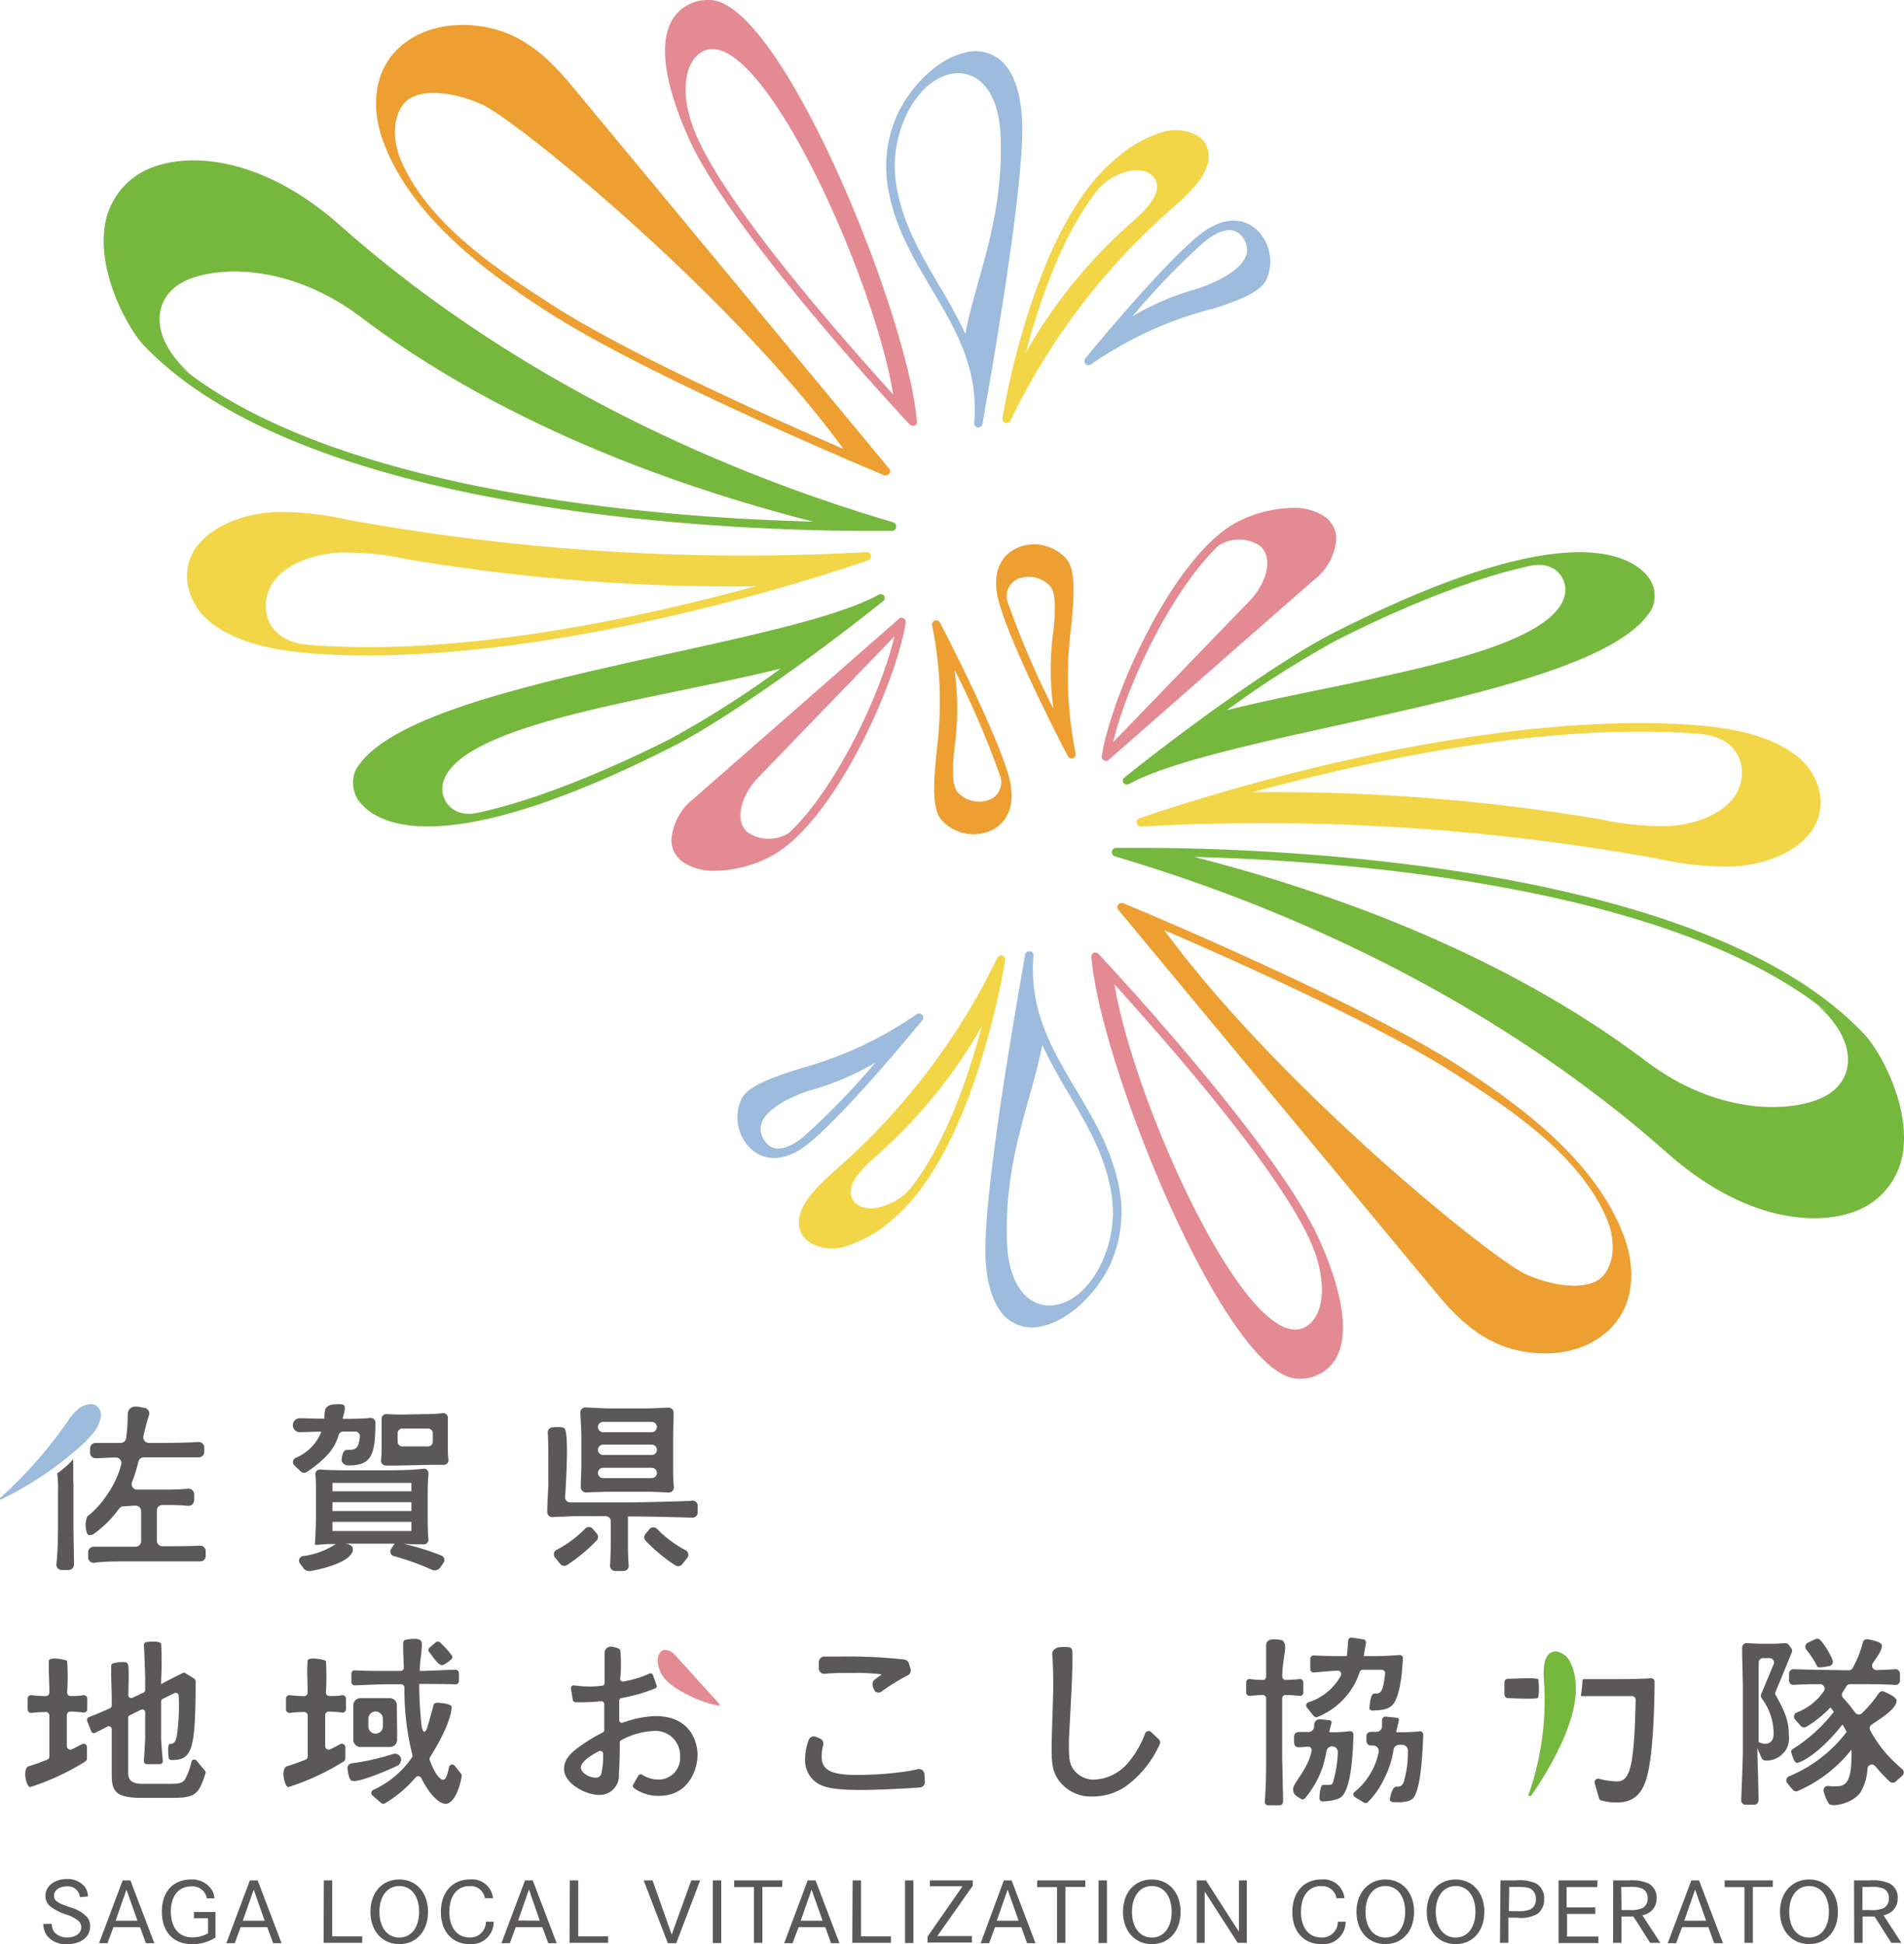 <svg xmlns="http://www.w3.org/2000/svg" viewBox="0 0 226.77 231.6"><defs><style>.cls-1{fill:#9dbbdc;}.cls-2{fill:#76b83d;}.cls-3{fill:#e48a93;}.cls-4{fill:#f2d647;}.cls-5{fill:#ed9f31;}.cls-6{fill:#5a5858;}</style></defs><g id="レイヤー_2" data-name="レイヤー 2"><g id="レイヤー_1-2" data-name="レイヤー 1"><path class="cls-1" d="M149.64,27.33c-1.82-1.6-4.3-1.36-6.8.66-4.51,3.65-13.2,14.24-13.57,14.69a.51.51,0,0,0,0,.66.49.49,0,0,0,.37.16.48.48,0,0,0,.28-.08,44.88,44.88,0,0,1,13.43-6.35l.81-.24.17,0c2.85-.9,5.6-1.93,6.41-3.35A5.21,5.21,0,0,0,149.64,27.33Zm-6.17,1.44a9.85,9.85,0,0,1,1.41-.93c2-1,2.83,0,3.17.5,2.28,3.29-4.11,5.6-5.25,6a31.79,31.79,0,0,0-7.93,3.35A87.48,87.48,0,0,1,143.47,28.77Z"/><path class="cls-2" d="M106.37,62.22C80.88,54.68,58.12,42.46,40.54,26.88c-10.64-9.44-20.38-8.72-24.33-5.94a8.83,8.83,0,0,0-3.8,6.59C11.86,32.87,15.19,39,17,41,36.58,61.88,89.8,63.24,103.17,63.24c1.9,0,3,0,3.08,0a.51.51,0,0,0,.48-.44A.5.5,0,0,0,106.37,62.22ZM22,33.49c3.75-1.8,12.38-2.19,21,4.3C56.93,48.34,75.44,56.67,96.85,62.14,79,61.68,40.22,58.85,21.37,43.6c.84.62,1.5,1.12,1.57,1.19C17.59,40.26,18.12,35.37,22,33.49Z"/><path class="cls-3" d="M84.5,0h-.07a4.91,4.91,0,0,0-4.27,2.21C78.43,4.92,79.06,9.83,82,16.4c5,11.31,25.47,33.23,26.34,34.16a.52.52,0,0,0,.37.16.45.45,0,0,0,.2,0,.5.5,0,0,0,.3-.5C108.13,37.35,93,0,84.5,0Zm-.81,6.14C90.41,2.55,104.13,33,106.38,47c-5.85-6.47-19.75-22.17-23.5-31C81,11.66,81.31,7.42,83.69,6.14Z"/><path class="cls-4" d="M103.74,66.17a.52.52,0,0,0-.52-.4A262.7,262.7,0,0,1,41.89,62l-.51-.09A36,36,0,0,0,32.62,61c-3.72.23-7,1.6-8.82,3.67a5.88,5.88,0,0,0-1.49,4.68,7.49,7.49,0,0,0,3.23,5.13c2.67,1.9,6.54,3,11.82,3.38q3.16.22,6.45.22c27.61,0,59.27-11.22,59.61-11.34A.51.51,0,0,0,103.74,66.17ZM37.43,76.87l-1.29-.12c-4.95-.71-5.46-5.39-3.2-7.92,1.66-1.85,4.64-2.83,7.4-3a33.94,33.94,0,0,1,8,.76,231.59,231.59,0,0,0,41.62,3.25C76.61,73.5,55.44,78.15,37.43,76.87Z"/><path class="cls-2" d="M105.33,71a.52.52,0,0,0-.66-.16c-4.68,2.56-14.49,4.72-24.87,7-16.7,3.68-34,7.49-37.49,14a3.79,3.79,0,0,0,1,4.21c1,1,3.19,2.4,7.64,2.4,5.54,0,14.61-2.11,29.33-9.6,6.43-3.28,17.41-11.23,24.89-17.23A.51.51,0,0,0,105.33,71ZM79.87,88C75.66,90.13,65.3,95.1,56.52,96.9c-2.89.42-4.35-1.94-3.68-3.89,2.39-7,25.93-9.79,40.15-13.37A118.52,118.52,0,0,1,79.87,88Z"/><path class="cls-3" d="M107.62,73.65a.48.48,0,0,0-.55.06L82.63,95.13a6.86,6.86,0,0,0-2.67,5,3.24,3.24,0,0,0,1.33,2.52,6.46,6.46,0,0,0,3.9,1.08,14.72,14.72,0,0,0,6.9-1.87c7.39-4.22,14.65-20.49,15.78-27.69A.5.5,0,0,0,107.62,73.65ZM94,99.19a4.45,4.45,0,0,1-5-.07c-1.66-1.52-.52-4.6,1.19-6.38l16.33-16.92C104.85,82.9,99.41,94.12,94,99.19Z"/><path class="cls-5" d="M120.13,92.42c-1.58-5.58-7.91-17.74-8.18-18.25a.48.48,0,0,0-.6-.24.5.5,0,0,0-.34.56,44.89,44.89,0,0,1,.56,14.85c0,.32-.07.6-.09.83l0,.18c-.3,3-.43,5.91.56,7.21a5.15,5.15,0,0,0,4,1.82,4.77,4.77,0,0,0,2-.45C120.25,97.88,121,95.51,120.13,92.42ZM118,95.2a3.45,3.45,0,0,1-4-.9c-.77-1-.44-4-.32-5.2a33.53,33.53,0,0,0,0-9.33,105.17,105.17,0,0,1,5.41,12.59A2.24,2.24,0,0,1,118,95.2Z"/><path class="cls-4" d="M143.91,18a2.72,2.72,0,0,0-1.25-1.8,5.28,5.28,0,0,0-4-.52,14.8,14.8,0,0,0-5.94,3.38c-9.61,8.06-13.18,29.85-13.33,30.77a.5.5,0,0,0,.35.56.39.39,0,0,0,.15,0,.51.51,0,0,0,.46-.28,79.33,79.33,0,0,1,19.26-25.3C141.93,22.79,144.37,20.4,143.91,18Zm-13.13,4.54a7.16,7.16,0,0,1,3.57-2.12c1.52-.44,3.18.16,3.42,1.43.31,1.61-1.51,3.33-3.05,4.7A60,60,0,0,0,122.18,42C123.79,35.94,126.56,27.84,130.78,22.55Z"/><path class="cls-1" d="M119.06,7.08a4.69,4.69,0,0,0-4.2-.79c-3.41.79-6.6,4.31-8,7.39a15,15,0,0,0-1,9.21c.84,4.38,3,8,5.07,11.49,2.9,4.87,5.64,9.48,5.1,16a.51.51,0,0,0,.43.54h.07a.49.49,0,0,0,.49-.41c0-.25,4.55-24.86,4.73-34.52C121.81,13.52,121.52,9.07,119.06,7.08ZM106.87,22.7a14.1,14.1,0,0,1,.91-8.61,11.55,11.55,0,0,1,2.4-3.58c3.72-3.53,8.78-2,9,5.9.34,9.92-3,16.8-4.2,23.37a60.08,60.08,0,0,0-3.22-5.92C109.78,30.44,107.68,26.91,106.87,22.7Z"/><path class="cls-5" d="M105.94,55.87,68.75,11c-2-2.42-4.29-5.16-7.74-6.77-3.12-1.46-8.18-2-12,.34-4.68,2.86-4.85,8.1-3.45,12.06,3.2,9,12.17,15.69,19.63,20.5,12.31,7.94,39.86,19.37,40.13,19.49a.63.63,0,0,0,.19,0,.51.51,0,0,0,.41-.2A.5.5,0,0,0,105.94,55.87ZM47.75,19.08c-.9-2.09-1.13-5,.41-6.8s5.67-1.44,9.22.15c4,1.79,29.3,22.24,43.08,41.05C91.81,49.74,74.72,42.1,65.77,36.33,59.24,32.11,51,26.69,47.75,19.08Z"/><path class="cls-1" d="M89.48,136.9c1.82,1.6,4.3,1.36,6.8-.66,4.51-3.64,13.2-14.24,13.56-14.69a.51.51,0,0,0,0-.66.52.52,0,0,0-.65-.08,45.11,45.11,0,0,1-13.43,6.35l-.81.24-.17.06c-2.86.9-5.61,1.92-6.41,3.34A5.19,5.19,0,0,0,89.48,136.9Zm6.17-1.44a8.73,8.73,0,0,1-1.42.93c-2,1-2.83,0-3.16-.5-2.28-3.28,4.11-5.59,5.25-5.95a32,32,0,0,0,7.93-3.35A89.44,89.44,0,0,1,95.65,135.46Z"/><path class="cls-2" d="M132.74,102c25.5,7.54,48.26,19.77,65.83,35.35,10.65,9.43,20.38,8.72,24.33,5.94a8.85,8.85,0,0,0,3.81-6.6c.55-5.34-2.79-11.47-4.61-13.42C202.54,102.35,149.32,101,136,101c-1.9,0-3,0-3.08,0a.49.49,0,0,0-.48.43A.51.51,0,0,0,132.74,102Zm84.34,28.73c-3.76,1.8-12.39,2.19-21-4.29-13.94-10.56-32.45-18.89-53.86-24.36,17.85.47,56.62,3.3,75.47,18.54-.83-.62-1.49-1.11-1.57-1.19C221.53,124,221,128.86,217.08,130.74Z"/><path class="cls-3" d="M154.62,164.23h.06A4.9,4.9,0,0,0,159,162c1.72-2.71,1.1-7.61-1.8-14.18-5-11.32-25.48-33.24-26.35-34.17a.5.5,0,0,0-.36-.16.54.54,0,0,0-.21,0,.49.49,0,0,0-.29.5C131,126.89,146.14,164.23,154.62,164.23Zm.81-6.14c-6.72,3.6-20.44-26.89-22.69-40.83,5.84,6.47,19.75,22.17,23.5,31C158.08,152.58,157.81,156.82,155.43,158.09Z"/><path class="cls-4" d="M135.38,98.06a.52.52,0,0,0,.52.4,263.12,263.12,0,0,1,61.32,3.79l.52.1a36,36,0,0,0,8.76.87c3.72-.22,7-1.59,8.82-3.66a6,6,0,0,0,1.49-4.69,7.52,7.52,0,0,0-3.23-5.13c-2.67-1.89-6.54-3-11.82-3.37-2.11-.16-4.27-.23-6.45-.23-27.61,0-59.27,11.22-59.61,11.35A.49.49,0,0,0,135.38,98.06Zm66.31-10.69c.45,0,.87.07,1.29.12,5,.71,5.45,5.39,3.19,7.91-1.65,1.85-4.63,2.84-7.39,3a33.94,33.94,0,0,1-8-.77,231.59,231.59,0,0,0-41.62-3.25C162.51,90.74,183.68,86.08,201.69,87.37Z"/><path class="cls-2" d="M133.79,93.24a.5.5,0,0,0,.66.16c4.68-2.55,14.48-4.71,24.87-7,16.7-3.68,34-7.49,37.48-14a3.78,3.78,0,0,0-1-4.22c-1-1-3.2-2.4-7.64-2.4-5.55,0-14.61,2.12-29.33,9.61-6.43,3.27-17.41,11.22-24.89,17.22A.5.5,0,0,0,133.79,93.24Zm25.46-17c4.21-2.14,14.57-7.11,23.35-8.9,2.89-.43,4.35,1.94,3.68,3.89-2.39,7-25.94,9.78-40.15,13.37A116.42,116.42,0,0,1,159.25,76.24Z"/><path class="cls-3" d="M131.49,90.58a.48.48,0,0,0,.56-.06s22-19.31,24.43-21.42a6.83,6.83,0,0,0,2.68-5,3.27,3.27,0,0,0-1.33-2.52,6.47,6.47,0,0,0-3.91-1.07A14.82,14.82,0,0,0,147,62.38c-7.39,4.23-14.66,20.49-15.78,27.7A.48.48,0,0,0,131.49,90.58ZM145.13,65a4.46,4.46,0,0,1,5,.08c1.65,1.52.52,4.59-1.19,6.38L132.58,88.41C134.26,81.33,139.71,70.12,145.13,65Z"/><path class="cls-5" d="M119,71.82c1.57,5.58,7.9,17.73,8.17,18.25a.51.51,0,0,0,.61.24.49.49,0,0,0,.33-.57,45.42,45.42,0,0,1-.56-14.84c0-.33.08-.6.1-.84l0-.18c.29-3,.43-5.91-.56-7.21a5.15,5.15,0,0,0-4-1.82,4.74,4.74,0,0,0-2,.45C118.87,66.35,118.11,68.72,119,71.82ZM121.14,69a3.47,3.47,0,0,1,4,.9c.77,1,.45,3.95.33,5.2a33.13,33.13,0,0,0,0,9.33,103.48,103.48,0,0,1-5.41-12.58A2.25,2.25,0,0,1,121.14,69Z"/><path class="cls-4" d="M95.21,146.22a2.72,2.72,0,0,0,1.25,1.8,5.27,5.27,0,0,0,4,.53,15,15,0,0,0,5.94-3.38c9.61-8.07,13.18-29.86,13.32-30.78a.5.5,0,0,0-.35-.56l-.14,0a.52.52,0,0,0-.46.29A79.44,79.44,0,0,1,99.5,139.39C97.18,141.44,94.75,143.83,95.21,146.22Zm13.13-4.53a7.2,7.2,0,0,1-3.57,2.11c-1.52.45-3.18-.15-3.42-1.43-.31-1.6,1.5-3.33,3.05-4.69a60.37,60.37,0,0,0,12.54-15.43C115.33,128.29,112.56,136.4,108.34,141.69Z"/><path class="cls-1" d="M120.05,157.15a4.68,4.68,0,0,0,4.21.79c3.41-.79,6.6-4.31,8-7.38a15.09,15.09,0,0,0,1-9.22c-.85-4.38-3-8-5.07-11.48-2.9-4.88-5.64-9.48-5.1-16a.5.5,0,0,0-.43-.54h-.07a.51.51,0,0,0-.5.42c0,.24-4.55,24.86-4.72,34.52C117.3,150.71,117.6,155.16,120.05,157.15Zm12.2-15.62a14,14,0,0,1-.92,8.61,11.21,11.21,0,0,1-2.4,3.58c-3.71,3.54-8.77,2-9-5.9-.34-9.92,3-16.8,4.2-23.36a63.25,63.25,0,0,0,3.21,5.91C129.34,133.79,131.44,137.33,132.25,141.53Z"/><path class="cls-5" d="M133.18,108.36l37.19,44.83c2,2.42,4.28,5.17,7.74,6.78,3.11,1.45,8.18,2,11.95-.34,4.69-2.87,4.86-8.11,3.46-12.07-3.2-9-12.17-15.69-19.63-20.5-12.31-7.94-39.86-19.37-40.14-19.48a.41.41,0,0,0-.19,0,.51.51,0,0,0-.4.2A.5.5,0,0,0,133.18,108.36Zm58.18,36.79c.9,2.1,1.14,5-.4,6.8s-5.67,1.44-9.22-.15c-4-1.79-29.3-22.24-43.08-41,8.64,3.73,25.74,11.37,34.69,17.15C179.88,132.12,188.09,137.54,191.36,145.15Z"/><path class="cls-6" d="M9.51,226a1.41,1.41,0,0,0-1.58-1.28c-.86,0-1.5.47-1.5,1.1s.48.9,2,1.41a4.12,4.12,0,0,1,2,1.21,1.82,1.82,0,0,1,.31,1c0,1.3-1.09,2.15-2.74,2.15a2.82,2.82,0,0,1-2.4-1,2.46,2.46,0,0,1-.44-1.41h1a1.86,1.86,0,0,0,.32,1A2,2,0,0,0,8,230.8c1,0,1.68-.5,1.68-1.22a1,1,0,0,0-.36-.77,4.19,4.19,0,0,0-1.49-.76,6.15,6.15,0,0,1-1.9-1,1.63,1.63,0,0,1-.52-1.21c0-1.14,1.07-2,2.54-2a2.6,2.6,0,0,1,2.16.94,2,2,0,0,1,.37,1.13Z"/><path class="cls-6" d="M14.61,224h.92l2.85,7.48h-1l-.7-1.91H13.51l-.71,1.91h-1Zm1.76,4.8-1.31-3.7-1.29,3.7Z"/><path class="cls-6" d="M24.78,228.51H23.1v-.75h2.56v3.05a5.09,5.09,0,0,1-2.76.79c-2.25,0-3.62-1.46-3.62-3.87s1.36-3.84,3.49-3.84a2.81,2.81,0,0,1,2.28,1,2.17,2.17,0,0,1,.49,1.25h-.9a1.72,1.72,0,0,0-1.86-1.42c-1.52,0-2.43,1.14-2.43,3s.93,3.07,2.52,3.07a3.75,3.75,0,0,0,1.91-.49Z"/><path class="cls-6" d="M29.76,224h.93l2.84,7.48h-1l-.7-1.91H28.66l-.7,1.91h-1Zm1.76,4.8-1.3-3.7-1.3,3.7Z"/><path class="cls-6" d="M38.57,224h1v6.67h3.57v.77h-4.6Z"/><path class="cls-6" d="M47.56,223.89c2,0,3.42,1.55,3.42,3.85s-1.38,3.85-3.42,3.85-3.44-1.56-3.44-3.85S45.5,223.89,47.56,223.89Zm0,6.92c1.42,0,2.36-1.21,2.36-3.07s-.94-3.07-2.36-3.07-2.37,1.21-2.37,3.07S46.12,230.81,47.56,230.81Z"/><path class="cls-6" d="M57.75,226.12a1.72,1.72,0,0,0-1.84-1.44c-1.47,0-2.39,1.17-2.39,3.06s.93,3.06,2.4,3.06a1.85,1.85,0,0,0,1.95-1.88h.93A2.65,2.65,0,0,1,56,231.6c-2.13,0-3.49-1.5-3.49-3.83s1.35-3.88,3.46-3.88a2.5,2.5,0,0,1,2.75,2.23Z"/><path class="cls-6" d="M62.53,224h.92l2.85,7.48h-1l-.7-1.91H61.43l-.71,1.91h-1Zm1.76,4.8L63,225.08l-1.29,3.7Z"/><path class="cls-6" d="M67.87,224h1v6.67h3.56v.77h-4.6Z"/><path class="cls-6" d="M76.66,224h1.06L80,230.46,82.33,224h1.06l-2.85,7.48h-1Z"/><path class="cls-6" d="M85.9,231.46h-1V224h1Z"/><path class="cls-6" d="M87.44,224h5.73v.78H90.8v6.66h-1V224.8H87.44Z"/><path class="cls-6" d="M96.2,224h.93l2.85,7.48h-1l-.69-1.91H95.11l-.71,1.91h-1Zm1.77,4.8-1.31-3.7-1.29,3.7Z"/><path class="cls-6" d="M101.55,224h1v6.67h3.56v.77h-4.6Z"/><path class="cls-6" d="M108.79,231.46h-1V224h1Z"/><path class="cls-6" d="M110.75,224h5.11v.63l-4.22,6h4.12v.77h-5.29v-.7l4.17-6h-3.89Z"/><path class="cls-6" d="M119.56,224h.92l2.85,7.48h-1l-.69-1.91h-3.13l-.71,1.91h-1Zm1.76,4.8-1.31-3.7-1.29,3.7Z"/><path class="cls-6" d="M123.53,224h5.73v.78h-2.37v6.66h-1V224.8h-2.36Z"/><path class="cls-6" d="M131.84,231.46h-1V224h1Z"/><path class="cls-6" d="M137.19,223.89c2,0,3.42,1.55,3.42,3.85s-1.38,3.85-3.42,3.85-3.44-1.56-3.44-3.85S135.13,223.89,137.19,223.89Zm0,6.92c1.42,0,2.36-1.21,2.36-3.07s-.94-3.07-2.36-3.07-2.37,1.21-2.37,3.07S135.75,230.81,137.19,230.81Z"/><path class="cls-6" d="M142.54,224h1.09l3.93,6.12V224h.94v7.44h-1.09l-3.93-6.11v6.11h-.94Z"/><path class="cls-6" d="M159.18,226.12a1.74,1.74,0,0,0-1.85-1.44c-1.47,0-2.38,1.17-2.38,3.06s.93,3.06,2.39,3.06a1.86,1.86,0,0,0,2-1.88h.93a2.66,2.66,0,0,1-2.85,2.68c-2.14,0-3.5-1.5-3.5-3.83s1.35-3.88,3.46-3.88a2.5,2.5,0,0,1,2.75,2.23Z"/><path class="cls-6" d="M165,223.89c2,0,3.42,1.55,3.42,3.85s-1.38,3.85-3.42,3.85-3.44-1.56-3.44-3.85S163,223.89,165,223.89Zm0,6.92c1.42,0,2.36-1.21,2.36-3.07s-.94-3.07-2.36-3.07-2.37,1.21-2.37,3.07S163.59,230.81,165,230.81Z"/><path class="cls-6" d="M173.37,223.89c2,0,3.42,1.55,3.42,3.85s-1.38,3.85-3.42,3.85-3.44-1.56-3.44-3.85S171.31,223.89,173.37,223.89Zm0,6.92c1.42,0,2.36-1.21,2.36-3.07s-.94-3.07-2.36-3.07-2.37,1.21-2.37,3.07S171.93,230.81,173.37,230.81Z"/><path class="cls-6" d="M178.71,224h1.82a5,5,0,0,1,2.38.34,2,2,0,0,1,1,1.89,2.09,2.09,0,0,1-.8,1.76,4,4,0,0,1-2.46.45h-1v3h-1Zm1,3.66h1a3.56,3.56,0,0,0,1.62-.23,1.27,1.27,0,0,0,.59-1.21,1.35,1.35,0,0,0-.45-1.1c-.31-.26-.74-.34-1.83-.34h-.89Z"/><path class="cls-6" d="M190.23,224.8h-3.64v2.42H190V228h-3.36v2.69h3.73v.77h-4.74V224h4.65Z"/><path class="cls-6" d="M192.13,224H194a4.83,4.83,0,0,1,2.3.35,1.87,1.87,0,0,1,1,1.79,2,2,0,0,1-.69,1.56,2.54,2.54,0,0,1-1,.46l2.14,3.28h-1.21l-2-3.14h-1.42v3.14h-1Zm1,3.53H194a3.44,3.44,0,0,0,1.6-.22,1.25,1.25,0,0,0,.64-1.18,1.21,1.21,0,0,0-.62-1.14,3.56,3.56,0,0,0-1.61-.21h-.92Z"/><path class="cls-6" d="M201.44,224h.92l2.85,7.48h-1.05l-.69-1.91h-3.13l-.71,1.91h-1Zm1.76,4.8-1.31-3.7-1.29,3.7Z"/><path class="cls-6" d="M205.41,224h5.73v.78h-2.37v6.66h-1V224.8h-2.36Z"/><path class="cls-6" d="M215.47,223.89c2,0,3.43,1.55,3.43,3.85s-1.39,3.85-3.43,3.85S212,230,212,227.74,213.41,223.89,215.47,223.89Zm0,6.92c1.43,0,2.36-1.21,2.36-3.07s-.93-3.07-2.36-3.07-2.37,1.21-2.37,3.07S214,230.81,215.47,230.81Z"/><path class="cls-6" d="M220.82,224h1.9a4.86,4.86,0,0,1,2.3.35,1.87,1.87,0,0,1,1,1.79,2,2,0,0,1-.69,1.56,2.54,2.54,0,0,1-1,.46l2.13,3.28h-1.2l-2-3.14h-1.42v3.14h-1Zm1,3.53h.91a3.44,3.44,0,0,0,1.6-.22,1.25,1.25,0,0,0,.64-1.18,1.21,1.21,0,0,0-.62-1.14,3.59,3.59,0,0,0-1.61-.21h-.92Z"/><path class="cls-6" d="M8.72,176.54c0-.52,0-2.1,0-2.7a12.1,12.1,0,0,1-1.9,1.68,13.27,13.27,0,0,1,.09,2.08V182c0,.21,0,2.61-.19,4.31a.65.65,0,0,0,.66.72h.77a.66.66,0,0,0,.66-.67c0-1.39-.06-3.21-.06-4.42v-5.36Z"/><path class="cls-6" d="M23.81,184.13c-1,.05-2.55.06-3.33.06H19.35a.66.66,0,0,1-.67-.66v-3.59a.66.66,0,0,1,.67-.66H20a23.68,23.68,0,0,1,2.38.1.67.67,0,0,0,.74-.66V178a.66.66,0,0,0-.73-.66c-1,.09-1.93.11-2.39.11H16.32a.66.66,0,0,1-.59-.92,16.55,16.55,0,0,0,.75-2.41.67.67,0,0,1,.65-.51h2.68c.53,0,2.7,0,3.84,0a.66.66,0,0,0,.68-.67v-.5a.66.66,0,0,0-.7-.66c-1.42.08-2.93.11-4.31.11H17.73a.67.67,0,0,1-.65-.81c.22-1,.49-1.92.67-2.52a.66.66,0,0,0-.54-.85c-.52-.07-2-.61-2,.92,0,.92-.07,1.79-.18,2.67a.67.67,0,0,1-.67.59h-1.4c-.74,0-1.19,0-1.53,0a.66.66,0,0,0-.7.66v.5a.66.66,0,0,0,.72.66c.48,0,1.05-.05,2.32-.09a.67.67,0,0,1,.67.84,11.37,11.37,0,0,1-1.76,3.71,10.53,10.53,0,0,1-2.28,2.47,2.75,2.75,0,0,0,0,2.07c.14.25.55.18.79,0a13.2,13.2,0,0,0,3-3,.64.64,0,0,1,.47-.27c.46,0,.91-.07,1.46-.09a.67.67,0,0,1,.69.67v3.57a.66.66,0,0,1-.67.66H14.33c-.72,0-2.15,0-3.14,0a.67.67,0,0,0-.69.67v.59a.66.66,0,0,0,.71.66C12.29,186,14,186,14.72,186h5.33c.94,0,2.61,0,3.76,0a.65.65,0,0,0,.69-.66v-.58A.66.66,0,0,0,23.81,184.13Z"/><path class="cls-6" d="M41,167.43c.22.35-.17,1.38-.19,1.59h.3c.8,0,2,0,3-.11a.56.56,0,0,1,.6.56c0,3.92-.5,5.11-3.23,5.1a.84.84,0,0,1-.79-.52s0-1.33.61-1.33c1,0,1.4-.05,1.56-1.57a.56.56,0,0,0-.55-.62H40.87a.58.58,0,0,0-.53.4,6,6,0,0,1-1.55,2.6,13.34,13.34,0,0,1-2.3,1.85.58.58,0,0,1-.66-.08l-.76-.73a.55.55,0,0,1,.16-.91,5.55,5.55,0,0,0,3-3,.09.09,0,0,0-.09-.12l-2.39.07a.83.83,0,0,1-.87-.83h0a.83.83,0,0,1,.88-.83c.76,0,1.52.05,2.28.05h.6c0-.32,0-.6.06-.86,0-.49.49-.77.89-.83C39.63,167.33,40.78,167.15,41,167.43ZM51.45,187a30.18,30.18,0,0,0-4.55-1.63.56.56,0,0,1-.33-.83l.42-.65H42.15l-1.13,0s1.13,0,1,.81c-.28,1.36-3.42,2.17-5,2.44a.87.87,0,0,1-.87-.32l-.43-.58a.55.55,0,0,1,.38-.87A9.33,9.33,0,0,0,40,183.93c-1,0-1.07,0-2.14.09l-.36,0c.06-.7.13-2.36.13-3.34v-2.82c0-1,0-1.7-.07-2.23a.55.55,0,0,1,.59-.57c.9.06,1.72.09,3.42.09h4c1.37,0,3.37,0,4.87-.19a.54.54,0,0,1,.59.6c-.06.74-.09,1.49-.09,2.21v2.93c0,.85,0,1.8.09,2.68a.55.55,0,0,1-.57.59c-.61,0-1.23,0-2.41-.06a28.09,28.09,0,0,1,4.53,1.4.57.57,0,0,1,.26.83l-.39.57A.82.82,0,0,1,51.45,187ZM49,176.65h-9.4v1H49Zm0,2.3h-9.4V180H49Zm0,2.34h-9.4v1.09H49Zm1.31-12.83c.48,0,1.51,0,2.43-.12a.54.54,0,0,1,.6.57c0,.2,0,.47,0,1v2.62c0,.18,0,.76.07,1.37a.55.55,0,0,1-.55.6H51.42l-4,.08H45.94a.56.56,0,0,1-.56-.59c.06-.76.07-1,.07-1.33v-2.16c0-.62,0-.94,0-1.46a.56.56,0,0,1,.59-.59c.91.06,1.72.06,1.91.06Zm.69,1.72H47.91a.55.55,0,0,0-.55.56v1a.55.55,0,0,0,.55.56H51a.56.56,0,0,0,.55-.56v-1A.56.56,0,0,0,51,170.18Z"/><path class="cls-6" d="M9.9,204c-.56-.07-1.13-.1-1.52-.11a.43.43,0,0,0-.42.44V208a.42.42,0,0,0,.59.39c.48-.23.85-.42,1.21-.62a.41.41,0,0,1,.6.39v1.3a.43.43,0,0,1-.18.36,28.75,28.75,0,0,1-6.57,3.06c-.46.09-1-2.23-.18-2.48s1.34-.45,2.18-.77a.43.43,0,0,0,.27-.41v-4.84a.43.43,0,0,0-.41-.44,16.36,16.36,0,0,0-1.72.11.42.42,0,0,1-.46-.43v-1.25a.41.41,0,0,1,.47-.43c.54.06,1.13.1,1.7.11a.44.44,0,0,0,.42-.45c0-1.64-.11-2.38-.06-3.74,0-.58,2.13-.13,2.18,0a29.49,29.49,0,0,1,0,3.74.41.41,0,0,0,.42.44c.5,0,1,0,1.5-.1a.41.41,0,0,1,.47.42v1.26A.42.42,0,0,1,9.9,204Z"/><path class="cls-6" d="M40.66,204c-.56-.07-1.13-.1-1.52-.11a.43.43,0,0,0-.41.44V208a.42.42,0,0,0,.59.39c.48-.23.85-.42,1.2-.62a.42.42,0,0,1,.61.39v1.3a.45.45,0,0,1-.18.36,28.83,28.83,0,0,1-6.58,3.06c-.46.09-1-2.23-.18-2.48s1.34-.45,2.18-.77a.42.42,0,0,0,.28-.41v-4.84a.43.43,0,0,0-.41-.44,16.2,16.2,0,0,0-1.72.11.42.42,0,0,1-.46-.43v-1.25a.41.41,0,0,1,.47-.43c.54.06,1.13.1,1.7.11a.42.42,0,0,0,.41-.45c0-1.64-.11-2.38,0-3.74,0-.58,2.13-.13,2.18,0a31.56,31.56,0,0,1,0,3.74.41.41,0,0,0,.42.44c.5,0,1,0,1.5-.1a.41.41,0,0,1,.47.42v1.26A.43.43,0,0,1,40.66,204Z"/><path class="cls-6" d="M17.29,199.88c0-.37-.09-2.88-.15-3.91a.36.36,0,0,1,.39-.37s1.5-.18,1.66.21a35.12,35.12,0,0,1,0,4.22v.59c.39-.22,1.9-1,2.55-1.31a.33.33,0,0,1,.33,0l1.07.66a.38.38,0,0,1,.16.31c0,4.74-.17,6.37-.41,7.38-.42,1.86-1.34,2-2.46,2a.35.35,0,0,1-.33-.21s-.25-1.71.16-1.71.64-.15.81-1a24.83,24.83,0,0,0,.21-4.74.35.35,0,0,0-.5-.31l-1.4.69a.34.34,0,0,0-.19.31v4.33c0,.23,0,.5.2,2.75a.35.35,0,0,1-.34.38H17.49a.35.35,0,0,1-.35-.39c0-.3.05-.59.08-1.25,0-.22.07-1.2.07-1.4v-3.13a.34.34,0,0,0-.5-.31l-1.32.66a.33.33,0,0,0-.2.31v6.45c0,.63.07,1.4,1.63,1.4h3.49c.67,0,1.29,0,1.65-.53a8.08,8.08,0,0,0,.76-2.09.35.35,0,0,1,.61-.14l1,1.21a.33.33,0,0,1,.06.33c-.79,2.44-1.18,2.9-3.9,2.9H16.84c-3.17,0-3.53-.9-3.53-2.75v-5.43a.35.35,0,0,0-.51-.31l-1.46.74a.34.34,0,0,1-.48-.19L10.38,205a.35.35,0,0,1,.2-.44c1-.41,1.25-.49,2.52-1.07a.35.35,0,0,0,.21-.32v-.84c0-.44-.07-2.45-.07-2.87v-1c0-.21.16-.31.38-.36,0,0,1.36-.29,1.58.07s.09,2.88.08,3.76a.35.35,0,0,0,.49.32l1.32-.62a.34.34,0,0,0,.2-.31Z"/><path class="cls-6" d="M47.73,209.78a.72.72,0,0,1-.41.57c-1.43.67-4.8,2.09-5.44,1.77-.3-.14-.43-.9-.49-1.44a.55.55,0,0,1,.5-.62,29.13,29.13,0,0,0,4.88-1.1.74.74,0,0,1,1,.82Z"/><path class="cls-6" d="M53.76,197.66a.35.35,0,0,0,.05-.46,10.46,10.46,0,0,0-1.43-1.57.36.36,0,0,0-.47,0l-.77.66a.35.35,0,0,0,0,.53c.22.24.93,1.45,1.45,1.54C52.92,198.41,53.76,197.66,53.76,197.66Z"/><path class="cls-6" d="M54.87,211.24l-.7-.88a.39.39,0,0,0-.7.17c-.19,1-.39,1.48-.7,1.48s-.66-.5-.81-.7a8.07,8.07,0,0,1-.76-1.6.38.38,0,0,1,0-.36c1.48-2.34,2.5-4.54,2.6-6,0-.44-1.68-.51-1.68-.51-.24,0-.45.07-.5.3-.13.58-.38,1.42-.65,2.37-.45,1.6-.73.35-.78-.08a48.36,48.36,0,0,1-.26-4.83h.41c.66,0,2.88,0,3.92.05a.4.4,0,0,0,.4-.4v-.94a.4.4,0,0,0-.43-.4c-.49,0-3.62.14-3.85.14H50c0-1.64.47-3.24.11-3.62s-1.66-.11-1.66-.11c-.28,0-.43.17-.43.41,0,.73,0,1.18.08,2.91a.4.4,0,0,1-.39.41H46.2c-1.32,0-2.63,0-3.93-.07a.39.39,0,0,0-.42.39v1a.4.4,0,0,0,.42.4c1.37-.06,2.93-.13,4-.13h1.5a.4.4,0,0,1,.4.39,31.56,31.56,0,0,0,.94,8,.43.43,0,0,1-.06.35,11.17,11.17,0,0,1-4.59,3.84.4.4,0,0,0-.1.66l1.06.92a.39.39,0,0,0,.46,0,14.67,14.67,0,0,0,3.62-3.06.4.4,0,0,1,.67.07c1,2,2.15,3.07,2.91,3.07,1,0,1.72-2,1.91-3.31A.41.41,0,0,0,54.87,211.24Z"/><path class="cls-6" d="M47.27,204.08c0-.23,0-.56,0-.9a.86.86,0,0,0-.9-.89c-.34,0-.54,0-.78,0H43.87l-.91,0a.86.86,0,0,0-.88.88c0,.44,0,.88,0,1.08v1.55c0,.53,0,.88,0,1.41a.87.87,0,0,0,.92.9l.93,0h2.47a.86.86,0,0,0,.9-.89c0-.57,0-1,0-1.11Zm-2.54,2.44h0a.86.86,0,0,1-.86-.86v-.91a.87.87,0,0,1,.86-.87h0a.87.87,0,0,1,.87.87v.91A.86.86,0,0,1,44.73,206.52Z"/><path class="cls-6" d="M73.87,196.56a17.3,17.3,0,0,1,0,3.41.32.32,0,0,0,.38.34,12.56,12.56,0,0,0,3.08-.94c.22-.11.41,0,.48.29l.41,1.16c.06.12-.08.26-.2.32a21.06,21.06,0,0,1-4,1.14.33.33,0,0,0-.27.32v2.29a.33.33,0,0,0,.44.32,12.48,12.48,0,0,1,3.89-.78c4.41,0,5,3.45,5,4.59,0,1.85-1.12,4.91-4.56,4.91a5,5,0,0,1-3-.91.33.33,0,0,1-.1-.43l.59-1.05a.35.35,0,0,1,.48-.13,3.49,3.49,0,0,0,2,.58A2.57,2.57,0,0,0,81,209.21a2.92,2.92,0,0,0-3.23-3A8.73,8.73,0,0,0,74,207.29a.3.3,0,0,0-.18.3c0,2.22-.07,3.28-.11,3.76a2.29,2.29,0,0,1-2.36,2.47c-1.63,0-4.17-1.39-4.17-3.08,0-1.11.66-1.88,2.2-2.93a20,20,0,0,1,2.41-1.43.34.34,0,0,0,.18-.3V203a.34.34,0,0,0-.36-.34,27.5,27.5,0,0,1-3.07.12.35.35,0,0,1-.32-.28L68,201.15a.33.33,0,0,1,.37-.38,13.51,13.51,0,0,0,1.87.14,11.85,11.85,0,0,0,1.47-.1.33.33,0,0,0,.3-.33c0-.83,0-2.65,0-3.07,0-.17,0-.33,0-.48a.74.74,0,0,1,.83-.77C73.21,196.22,73.73,196.33,73.87,196.56Zm-4.69,14c0,.61,1,1.2,1.74,1.2a.63.63,0,0,0,.7-.48,9,9,0,0,0,.21-2.36.34.34,0,0,0-.49-.31C70.54,209,69.18,209.85,69.18,210.55Z"/><path class="cls-6" d="M110.16,212.22a.66.66,0,0,1-.61.71c-3.18.23-6,.3-7,.3-3.37,0-4.41-.35-5.12-.76a3.23,3.23,0,0,1-1.54-2.89,6.79,6.79,0,0,1,.43-2.31.65.65,0,0,1,.87-.37l.48.2a.67.67,0,0,1,.38.78,5.16,5.16,0,0,0-.19,1.35c0,1.51.9,2.21,4.15,2.21a42.4,42.4,0,0,0,5.72-.39c.63-.09,1.14-.2,1.58-.3a.65.65,0,0,1,.79.59Zm-5.94-12.17c.64-.48.73-.54.81-.59a24.21,24.21,0,0,0-3.53-.17c-1.38,0-2.16,0-3.28.1a.65.65,0,0,1-.7-.65V198a.66.66,0,0,1,.65-.66h2a59.39,59.39,0,0,1,7.54.35.68.68,0,0,1,.55.48l.19.63a.67.67,0,0,1-.34.78A23.33,23.33,0,0,0,105,201.5a.65.65,0,0,1-.76,0S103.53,200.51,104.22,200.05Z"/><path class="cls-6" d="M127.67,196.49c.26.88-.36,10-.36,10.93,0,1.9,0,2.6.55,3.37A3,3,0,0,0,130.3,212a5.59,5.59,0,0,0,4-1.94,11.65,11.65,0,0,0,2.08-3.55.45.45,0,0,1,.74-.17l.92.88a.47.47,0,0,1,.09.54,12.38,12.38,0,0,1-4,5,7,7,0,0,1-4,1.25,4.75,4.75,0,0,1-3.88-1.73c-.94-1.18-1-2.25-1-4.22,0-1.09.19-5.94.19-7s0-2.69-.12-4c0-.5.38-.75.89-.85C126.23,196.28,127.53,196,127.67,196.49Z"/><path class="cls-6" d="M156.48,199.23c1.6-.14,2.13-.19,2.85-.21a.4.4,0,0,1,.36.6,6.63,6.63,0,0,1-3.85,3.16.4.4,0,0,0-.19.62l.8,1a.4.4,0,0,0,.49.12,8.67,8.67,0,0,0,5-5.33.4.4,0,0,1,.37-.28h2.27a.4.4,0,0,1,.39.45c-.26,2.39-.57,2.39-1.3,2.39-.51,0-.57,1.81-.57,1.81a.41.41,0,0,0,.38.21c1.29-.06,2.11-.15,2.61-1,.76-1.32.92-3.87,1-5.22a.39.39,0,0,0-.42-.4c-1,.1-2.39.13-2.82.13h-1.41c0-.3.19-1.1.25-1.57a.38.38,0,0,0-.3-.42l-1.36-.21a.39.39,0,0,0-.46.37c-.05.78-.09,1.29-.17,1.83h-.68c-.7,0-1.92,0-3.24-.08a.4.4,0,0,0-.42.4v1.19A.4.4,0,0,0,156.48,199.23Z"/><path class="cls-6" d="M152.77,212.22c0-1-.06-2.32-.06-2.79v-7.11a.39.39,0,0,1,.4-.4,14.7,14.7,0,0,1,1.67.1.39.39,0,0,0,.45-.39v-1.22a.4.4,0,0,0-.46-.39,15.22,15.22,0,0,1-1.65.1.4.4,0,0,1-.4-.39c0-2.24.71-3.66.08-4.26-.23-.22-1.24-.17-1.24-.17-.44,0-.77.27-.76.68,0,1.18,0,2.65,0,3.75a.38.38,0,0,1-.39.39,12.27,12.27,0,0,1-1.54-.1.39.39,0,0,0-.45.39v1.21a.41.41,0,0,0,.45.4,13.39,13.39,0,0,1,1.53-.1.39.39,0,0,1,.4.4v6.52c0,1.94,0,3.85-.16,5.78a.39.39,0,0,0,.39.43h1.38a.4.4,0,0,0,.4-.41C152.83,214.4,152.77,212.55,152.77,212.22Z"/><path class="cls-6" d="M161.2,206.62a.39.39,0,0,0-.44-.39c-.89.1-1.49.12-1.57.12h-.87a8.55,8.55,0,0,1,.27-1.09.27.27,0,0,0-.23-.34l-1.1-.11a.67.67,0,0,0-.74.66,1.15,1.15,0,0,0,0,.19.67.67,0,0,1-.69.66l-1,0c-.62,0-.7.29-.7.68v.46c0,.4.06.72.74.68l.92-.07a.42.42,0,0,1,.43.49c-.41,1.94-1.55,3.11-2.09,4.14a1.06,1.06,0,0,0,.06,1.05,2.92,2.92,0,0,0,.7.5.39.39,0,0,0,.51,0,11.38,11.38,0,0,0,2.14-3.79,15.47,15.47,0,0,0,.45-1.88.68.68,0,0,1,.67-.54h0a.67.67,0,0,1,.68.72,14.41,14.41,0,0,1-.62,3.69c-.13.18-.24.18-1.12.18-.45,0-.45,1.68-.45,1.68a.39.39,0,0,0,.39.28,5.89,5.89,0,0,0,.92-.08c1.18-.2,1.41-.46,1.71-1C161,212,161.16,208.33,161.2,206.62Z"/><path class="cls-6" d="M169.11,206.24c-.59.06-1.4.11-1.77.11h-1.05c0-.11.23-1,.32-1.43a.24.24,0,0,0-.22-.29l-1.35-.14a.4.4,0,0,0-.44.39c0,.27,0,.53,0,.8a.66.66,0,0,1-.7.62h-.46c-.62,0-.7.28-.7.65v.34c0,.38.15.67.74.65h0a.66.66,0,0,1,.72.8,8.23,8.23,0,0,1-2.85,4.71.37.37,0,0,0,0,.61l1.07.66a.41.41,0,0,0,.5-.05,9.79,9.79,0,0,0,1.84-2.58,11.49,11.49,0,0,0,1.22-3.69.68.68,0,0,1,.67-.55H167a.67.67,0,0,1,.68.67,12.73,12.73,0,0,1-.47,3.71c-.24.59-.48.61-.9.61-.58,0-.78,1.57-.78,1.57a.4.4,0,0,0,.36.26c2,.12,2.4-.33,2.62-.77.76-1.5.91-5,1-7.26A.38.38,0,0,0,169.11,206.24Z"/><path class="cls-6" d="M183.2,200.06c-.2-.27-3.13-.05-3.57-.08a.43.43,0,0,0-.45.43v1.45a.44.44,0,0,0,.47.43c.29,0,3.48.18,3.55-.06A6.58,6.58,0,0,0,183.2,200.06Z"/><path class="cls-6" d="M188.48,200.18a.15.15,0,0,1,.14-.15l2.27,0c2.15,0,4.3,0,5.71-.11a.41.41,0,0,1,.46.42c0,1.8-.1,8.07-.84,11.06-.53,2.21-1.58,3.32-3.64,3.32a6.93,6.93,0,0,1-1.84-.23.43.43,0,0,1-.3-.3l-.51-1.76a.43.43,0,0,1,.53-.53,9.78,9.78,0,0,0,2,.31c.52,0,1.22,0,1.67-1.53.53-1.83.63-5.73.68-8.2a.43.43,0,0,0-.43-.43l-6,0a.09.09,0,0,1-.09-.1A15.75,15.75,0,0,0,188.48,200.18Z"/><path class="cls-6" d="M226.57,210.75a19.28,19.28,0,0,1-2-1.95,15.27,15.27,0,0,1-1.82-2.66.51.51,0,0,1,.14-.67c.74-.55,3-1.82,3-2.9,0-.43-1.38-1-1.38-1a.52.52,0,0,0-.75.15,14.56,14.56,0,0,1-2,2.36.53.53,0,0,1-.8-.06,19.12,19.12,0,0,0-1.45-1.78.54.54,0,0,1-.05-.65c.18-.27.32-.49.43-.69a.53.53,0,0,1,.46-.27h1.53c1.24,0,2.62,0,3.84.09a.53.53,0,0,0,.57-.53v-.82a.53.53,0,0,0-.57-.53c-.7.06-1.33.08-2.21.11a.53.53,0,0,1-.49-.76c.15-.31,1.32-1.69,1.08-2.28-.15-.38-1.52-.61-1.52-.61-.35-.05-.62,0-.71.35a12.61,12.61,0,0,1-1.22,3.07.54.54,0,0,1-.46.25s-5.84-.07-6.55-.13a.53.53,0,0,0-.56.53v.82a.52.52,0,0,0,.57.52c.93-.06,2-.08,3.13-.08a.53.53,0,0,1,.44.83A6.88,6.88,0,0,1,214,204a.52.52,0,0,0-.2.83l.67.77a.53.53,0,0,0,.67.1A13.11,13.11,0,0,0,218,203.4a6.36,6.36,0,0,1,.41.52,18.75,18.75,0,0,1-4.9,4.44.34.34,0,0,0-.17.38c.15.54.41,1.36.76,1.26,1.6-.5,3.89-2.68,5.34-4.57a6.4,6.4,0,0,1,.49.9,16.62,16.62,0,0,1-6.82,5.26.53.53,0,0,0-.24.83l.65.78a.51.51,0,0,0,.6.15,16.5,16.5,0,0,0,6.39-4.92,8,8,0,0,1,0,.87c0,3.45-1,3.5-2,3.5a5.78,5.78,0,0,1-.75-.05.52.52,0,0,0-.53.73,4.48,4.48,0,0,0,.62,1.42c.45.38,2.76-.05,3.72-1.36a6.15,6.15,0,0,0,.85-2.86.52.52,0,0,1,.92-.29,22.17,22.17,0,0,0,1.73,1.84.52.52,0,0,0,.71,0l.76-.68A.53.53,0,0,0,226.57,210.75Z"/><path class="cls-6" d="M218,198.43a.53.53,0,0,0,.26-.66,8.24,8.24,0,0,0-1.44-2.38.55.55,0,0,0-.64-.12l-.87.43a.53.53,0,0,0-.17.82,10.85,10.85,0,0,1,1.3,2C216.51,198.8,218,198.43,218,198.43Z"/><path class="cls-6" d="M213.4,196.85a.52.52,0,0,0-.06-.51l-.28-.38a.53.53,0,0,0-.46-.22l-1.19.07h-1.88l-1.48-.07a.53.53,0,0,0-.56.54c0,1.28.09,4.18.09,4.63v6.79c0,.14,0,.84,0,1,0,.78-.14,4.22-.2,5.75a.52.52,0,0,0,.53.54h1a.52.52,0,0,0,.53-.53c0-1.84-.12-4.76-.14-6.22l.19.44.31.72a.51.51,0,0,0,.46.32,2.63,2.63,0,0,0,1.72-.51,4,4,0,0,0,.68-.68,2.76,2.76,0,0,0,.39-1.86c0-1.56-.36-2.63-1.65-4.9.09-.28.11-.33.17-.48C212.17,199.9,212.79,198.34,213.4,196.85Zm-2.15,1.4-1.49,3.56a.51.51,0,0,0,.05.49,7,7,0,0,1,1.43,4.18c0,.28,0,1.25-1.05,1.25a1.13,1.13,0,0,1-.4-.08l-.33-.12v-9.48a.53.53,0,0,1,.53-.53h.78A.52.52,0,0,1,211.25,198.25Z"/><path class="cls-1" d="M.14,178.62A41.32,41.32,0,0,0,10,171.91c.31-.3.6-.61.87-.92A4.61,4.61,0,0,0,12,168.88a1.44,1.44,0,0,0-.26-1.16,1.18,1.18,0,0,0-.86-.45,2.51,2.51,0,0,0-1.73.72,6.94,6.94,0,0,0-1.1,1.34l-.06.08a51.45,51.45,0,0,1-8,9.05.09.09,0,0,0,0,.12A.1.1,0,0,0,.14,178.62Z"/><path class="cls-2" d="M183.89,200.28a33.83,33.83,0,0,1-1.81,13.43.2.2,0,0,0,0,.22.1.1,0,0,0,.05,0,.21.21,0,0,0,.27-.07c.23-.32,5.72-8,5.26-13.29a6.39,6.39,0,0,0-.77-2.81,2.27,2.27,0,0,0-1.36-1,1.17,1.17,0,0,0-.92.17C183.8,197.51,183.81,199,183.89,200.28Z"/><path class="cls-6" d="M74.79,183.78c0,.45,0,1.83.09,2.73a.6.6,0,0,1-.61.63h-1a.61.61,0,0,1-.61-.64c.05-.92.09-2.12.09-2.85v-2.43a.61.61,0,0,0-.61-.61H68.93c-.56,0-.65,0-1.82.06-.21,0-.79,0-1.29.06a.61.61,0,0,1-.64-.63c0-1.06.13-2.83.13-3.27v-3c0-.58,0-2.17-.07-3.18a.61.61,0,0,1,.67-.62s1.1-.12,1.32.13c.62.66.07,8.19.07,8.19a.61.61,0,0,0,.61.62h7.27c.62,0,4.86-.09,6.53-.16.22,0,.44,0,.73-.05a.62.62,0,0,1,.66.61v.8a.62.62,0,0,1-.63.62c-2.32-.07-5.16-.14-7.31-.14h-.37Zm2.19-16c.39,0,1.75-.06,2.61-.1a.61.61,0,0,1,.64.63c0,1-.06,2-.06,2.66v3.91c0,.56,0,1.5.09,2.27a.62.62,0,0,1-.64.65c-.87-.05-2.1-.1-2.54-.1H72.8c-.37,0-2,.05-3,.09a.62.62,0,0,1-.63-.63c0-.75.07-1.91.07-2.43v-4s-.07-1.51-.12-2.43a.61.61,0,0,1,.64-.64c1,.05,2.41.12,3,.12ZM71.22,170h0a.61.61,0,0,0,.61.61h5.8a.62.62,0,0,0,.61-.61h0a.62.62,0,0,0-.61-.62h-5.8A.61.61,0,0,0,71.22,170Zm0,2.71v0a.61.61,0,0,0,.61.61h5.8a.61.61,0,0,0,.61-.61v0a.62.62,0,0,0-.61-.62h-5.8A.61.61,0,0,0,71.22,172.7Zm0,2.75v0a.61.61,0,0,0,.61.62h5.8a.62.62,0,0,0,.61-.62v0a.61.61,0,0,0-.61-.61h-5.8A.61.61,0,0,0,71.22,175.45Zm10.65,10.11-.63.78a.62.62,0,0,1-.8.13,20.59,20.59,0,0,1-3.56-2.95.62.62,0,0,1,0-.8l.48-.58a.62.62,0,0,1,.92,0,13.3,13.3,0,0,0,3.42,2.54A.61.61,0,0,1,81.87,185.56Zm-15.62-.92a13.21,13.21,0,0,0,3.43-2.54.62.62,0,0,1,.92,0l.48.58a.62.62,0,0,1,0,.8,20.16,20.16,0,0,1-3.55,2.95.62.62,0,0,1-.8-.13l-.63-.78A.61.61,0,0,1,66.25,184.64Z"/><path class="cls-3" d="M85.68,203.12a.12.12,0,0,0,0-.14l-5.27-5.81a1.7,1.7,0,0,0-1.22-.63.76.76,0,0,0-.6.34,1.57,1.57,0,0,0-.25.94,3.55,3.55,0,0,0,.48,1.66c1,1.77,5,3.46,6.76,3.7A.11.11,0,0,0,85.68,203.12Z"/></g></g></svg>